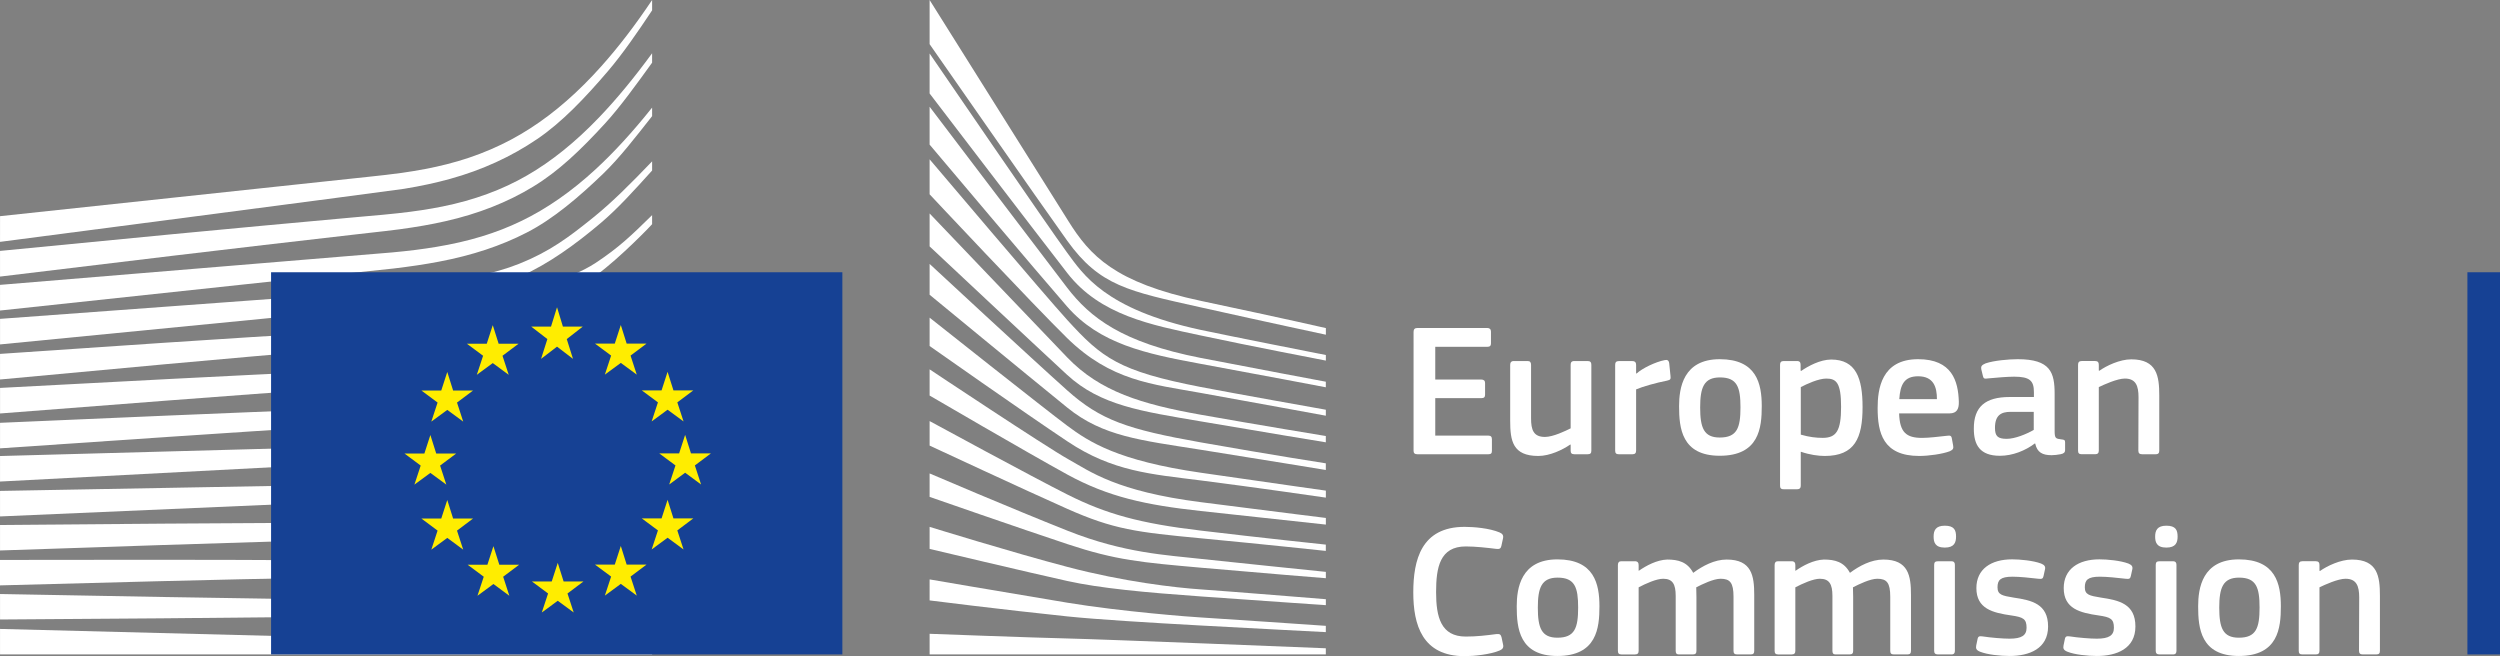 <?xml version="1.0" encoding="utf-8"?>
<!-- Generator: Adobe Illustrator 16.0.4, SVG Export Plug-In . SVG Version: 6.00 Build 0)  -->
<!DOCTYPE svg PUBLIC "-//W3C//DTD SVG 1.1//EN" "http://www.w3.org/Graphics/SVG/1.1/DTD/svg11.dtd">
<svg version="1.1" id="Livello_1" xmlns="http://www.w3.org/2000/svg" xmlns:xlink="http://www.w3.org/1999/xlink" x="0px" y="0px"
	 width="281.754px" height="73.948px" viewBox="279.831 508.226 281.754 73.948"
	 enable-background="new 279.831 508.226 281.754 73.948" xml:space="preserve">
<rect x="279.831" y="508.226" width="281.754" height="73.948" fill="#808080" stroke="none"/>
<g>
	<path fill="#FFFFFF" d="M439.142,545.622c0-0.282,0.129-0.431,0.43-0.431h7.887c0.258,0,0.406,0.148,0.406,0.405v1.33
		c0,0.258-0.107,0.388-0.428,0.388h-5.85V551h5.184c0.279,0,0.43,0.129,0.43,0.386v1.326c0,0.257-0.107,0.387-0.43,0.387h-5.184
		v4.223h6c0.256,0,0.385,0.129,0.385,0.406v1.31c0,0.278-0.107,0.383-0.404,0.383h-7.996c-0.301,0-0.43-0.129-0.43-0.383V545.622z"
		/>
	<path fill="#FFFFFF" d="M458.775,559.42h-1.521c-0.32,0-0.408-0.154-0.408-0.408v-0.665l-0.043-0.022
		c-0.834,0.58-2.293,1.289-3.6,1.289c-2.896,0-3.172-1.717-3.172-3.969v-6.297c0-0.258,0.107-0.432,0.406-0.432h1.564
		c0.279,0,0.383,0.154,0.383,0.432v6.02c0,1.289,0.26,2.102,1.566,2.102c0.922,0,2.338-0.688,2.895-0.967v-7.154
		c0-0.258,0.086-0.432,0.406-0.432h1.521c0.303,0,0.406,0.154,0.406,0.432v9.664C459.181,559.292,459.076,559.42,458.775,559.42"/>
	<path fill="#FFFFFF" d="M464.222,559.013c0,0.259-0.107,0.408-0.406,0.408h-1.545c-0.301,0-0.408-0.129-0.408-0.408v-9.664
		c0-0.277,0.107-0.428,0.408-0.428h1.518c0.326,0,0.434,0.169,0.434,0.428v0.942l0.043,0.041c0.643-0.6,2.162-1.326,3.168-1.519
		c0.279-0.064,0.475,0,0.52,0.361l0.146,1.438c0.023,0.299,0.041,0.427-0.404,0.516c-1.201,0.233-2.723,0.661-3.473,0.983V559.013
		L464.222,559.013z"/>
	<path fill="#FFFFFF" d="M473.671,550.762c-1.822,0-2.229,1.157-2.229,3.385c0,2.271,0.404,3.389,2.207,3.389
		c1.947,0,2.336-1.092,2.336-3.389C475.986,551.874,475.623,550.762,473.671,550.762 M473.65,559.59
		c-4.311,0-4.584-3.146-4.584-5.592c0-2.015,0.445-5.29,4.584-5.29c4.156,0,4.734,2.763,4.734,5.29
		C478.386,556.443,478.083,559.59,473.65,559.59"/>
	<path fill="#FFFFFF" d="M485.654,550.891c-0.877,0-2.229,0.621-2.871,0.963v5.357c0.965,0.278,1.734,0.363,2.465,0.363
		c1.543,0,2.076-0.795,2.076-3.493C487.324,551.362,486.791,550.891,485.654,550.891 M485.482,559.613
		c-0.705,0-1.693-0.129-2.682-0.473l-0.02,0.021v3.771c0,0.237-0.066,0.432-0.408,0.432h-1.521c-0.34,0-0.406-0.154-0.406-0.432
		v-13.585c0-0.277,0.107-0.432,0.406-0.432h1.521c0.301,0,0.389,0.173,0.389,0.432v0.641l0.062,0.044
		c0.771-0.535,2.143-1.285,3.385-1.285c2.809,0,3.537,2.124,3.537,5.354C489.748,557.599,488.867,559.613,485.482,559.613"/>
	<path fill="#FFFFFF" d="M493.884,553.208h4.242c0-1.309-0.342-2.575-2.121-2.575C494.421,550.633,493.992,551.6,493.884,553.208
		 M493.865,554.815c0.062,2.163,0.834,2.763,2.59,2.763c0.773,0,1.975-0.149,2.789-0.238c0.383-0.044,0.514-0.044,0.576,0.368
		l0.129,0.704c0.062,0.323,0.023,0.492-0.365,0.666c-0.836,0.322-2.398,0.535-3.451,0.535c-4.092,0-4.689-2.614-4.689-5.399
		c0-2.078,0.385-5.506,4.562-5.506c3.836,0,4.523,2.485,4.588,4.798c0.02,0.771-0.193,1.311-1.051,1.311L493.865,554.815
		L493.865,554.815z"/>
	<path fill="#FFFFFF" d="M509.037,554.642h-2.615c-1.07,0-1.754,0.388-1.754,1.802c0,0.942,0.316,1.24,1.328,1.24
		c0.92,0,2.229-0.535,3.041-1.007V554.642z M509.166,558.2c-1.07,0.812-2.508,1.394-3.943,1.394c-2.271,0-2.938-1.246-2.938-3.042
		c-0.02-2.51,1.33-3.582,4.029-3.582h2.742v-0.556c0-1.285-0.471-1.736-2.229-1.736c-0.705,0-2.059,0.108-2.914,0.193
		c-0.428,0.063-0.535,0.041-0.602-0.258l-0.191-0.793c-0.043-0.277,0.021-0.452,0.492-0.642c0.924-0.32,2.615-0.47,3.623-0.47
		c3.707,0,4.156,1.519,4.156,3.919v4.138c0,0.875,0.109,0.898,0.773,0.983c0.32,0.024,0.406,0.089,0.406,0.322v0.901
		c0,0.234-0.15,0.383-0.516,0.448c-0.342,0.064-0.686,0.108-1.01,0.108c-1.006,0-1.625-0.303-1.842-1.31L509.166,558.2z"/>
	<g>
		<path fill="#FFFFFF" d="M522.775,559.42h-1.541c-0.279,0-0.408-0.129-0.408-0.408l0.02-6.022c0-1.266-0.297-2.1-1.541-2.1
			c-0.857,0-2.357,0.686-2.936,0.963v7.158c0,0.253-0.107,0.408-0.41,0.408h-1.52c-0.301,0-0.408-0.129-0.408-0.408v-9.664
			c0-0.277,0.107-0.432,0.408-0.432h1.52c0.303,0,0.41,0.154,0.41,0.432v0.641c0.021,0,0.041,0.023,0.062,0.023
			c0.793-0.56,2.291-1.286,3.602-1.286c2.891,0,3.15,1.906,3.15,4.069v6.216C523.183,559.266,523.099,559.42,522.775,559.42"/>
		<path fill="#FFFFFF" d="M444.894,567.604c1.053,0,2.787,0.148,3.924,0.62c0.342,0.149,0.475,0.322,0.408,0.664l-0.191,0.878
			c-0.066,0.26-0.174,0.367-0.561,0.322c-1.049-0.128-2.336-0.277-3.447-0.277c-2.918,0-3.346,2.356-3.346,5.145
			c0,2.804,0.535,5.012,3.346,5.012c1.24,0,2.289-0.129,3.447-0.279c0.406-0.043,0.492,0.064,0.58,0.345l0.172,0.812
			c0.084,0.344-0.025,0.536-0.365,0.686c-1.049,0.452-2.914,0.645-3.967,0.645c-4.777,0-5.783-3.537-5.783-7.179
			C439.111,571.333,440.007,567.604,444.894,567.604"/>
	</g>
	<path fill="#FFFFFF" d="M455.376,573.325c-1.82,0-2.229,1.155-2.229,3.382c0,2.276,0.406,3.389,2.207,3.389
		c1.949,0,2.336-1.092,2.336-3.389C457.691,574.44,457.326,573.325,455.376,573.325 M455.355,582.155
		c-4.307,0-4.586-3.15-4.586-5.591c0-2.019,0.449-5.295,4.586-5.295c4.152,0,4.736,2.764,4.736,5.295
		C460.091,579.004,459.791,582.155,455.355,582.155"/>
	<path fill="#FFFFFF" d="M477.15,581.981h-1.541c-0.303,0-0.408-0.13-0.408-0.406v-6.089c0-1.583-0.385-2.034-1.459-2.034
		c-0.791,0-2.078,0.621-2.742,0.967c0,0.214,0.021,0.597,0.021,1.089v6.067c0,0.257-0.084,0.406-0.406,0.406h-1.564
		c-0.275,0-0.367-0.13-0.367-0.406v-6.193c0-1.309-0.34-1.93-1.412-1.93c-0.748,0-1.949,0.536-2.764,0.967v7.156
		c0,0.257-0.105,0.406-0.406,0.406h-1.545c-0.277,0-0.387-0.13-0.387-0.406v-9.666c0-0.278,0.109-0.432,0.387-0.432h1.523
		c0.322,0,0.428,0.173,0.428,0.432v0.621l0.021,0.022c0.838-0.58,2.014-1.221,3.193-1.265c1.24,0,2.271,0.258,2.936,1.499
		c1.074-0.793,2.4-1.499,3.773-1.499c2.826,0,3.104,1.842,3.104,3.983v6.303C477.535,581.833,477.451,581.981,477.15,581.981"/>
	<path fill="#FFFFFF" d="M494.81,581.981h-1.541c-0.301,0-0.404-0.13-0.404-0.406v-6.089c0-1.583-0.391-2.034-1.461-2.034
		c-0.791,0-2.078,0.621-2.742,0.967c0,0.214,0.023,0.597,0.023,1.089v6.067c0,0.257-0.088,0.406-0.408,0.406h-1.564
		c-0.277,0-0.365-0.13-0.365-0.406v-6.193c0-1.309-0.342-1.93-1.414-1.93c-0.748,0-1.947,0.536-2.766,0.967v7.156
		c0,0.257-0.104,0.406-0.404,0.406h-1.543c-0.275,0-0.387-0.13-0.387-0.406v-9.666c0-0.278,0.109-0.432,0.387-0.432h1.52
		c0.324,0,0.428,0.173,0.428,0.432v0.621l0.023,0.022c0.836-0.58,2.014-1.221,3.195-1.265c1.24,0,2.27,0.258,2.936,1.499
		c1.066-0.793,2.396-1.499,3.768-1.499c2.832,0,3.111,1.842,3.111,3.983v6.303C495.199,581.833,495.113,581.981,494.81,581.981"/>
	<path fill="#FFFFFF" d="M500.15,581.575c0,0.237-0.086,0.406-0.385,0.406h-1.523c-0.299,0-0.428-0.13-0.428-0.406v-9.687
		c0-0.303,0.129-0.406,0.428-0.406h1.523c0.299,0,0.385,0.173,0.385,0.406V581.575z M499.013,569.94c-1.113,0-1.26-0.625-1.26-1.245
		c0-0.686,0.232-1.222,1.26-1.222c1.053,0,1.268,0.495,1.268,1.222C500.281,569.358,500.085,569.94,499.013,569.94"/>
	<path fill="#FFFFFF" d="M506.324,582.155c-1.074,0-2.508-0.152-3.326-0.476c-0.426-0.169-0.512-0.362-0.445-0.705l0.148-0.705
		c0.062-0.343,0.213-0.365,0.557-0.322c0.941,0.148,2.314,0.258,3.045,0.258c1.371,0,1.926-0.367,1.926-1.227
		c0-0.987-0.361-1.196-1.713-1.39c-2.102-0.302-3.943-0.752-3.943-3.086c0-2.123,1.629-3.238,4.029-3.238
		c0.877,0,2.361,0.134,3.26,0.472c0.361,0.152,0.516,0.321,0.445,0.645l-0.168,0.773c-0.064,0.298-0.193,0.343-0.58,0.298
		c-0.924-0.108-2.121-0.233-2.914-0.233c-1.371,0-1.691,0.383-1.691,1.197c0,0.837,0.518,0.947,1.822,1.16
		c2.033,0.299,3.877,0.704,3.877,3.256C510.652,581.338,508.529,582.155,506.324,582.155"/>
	<path fill="#FFFFFF" d="M516.16,582.155c-1.072,0-2.504-0.152-3.32-0.476c-0.428-0.169-0.516-0.362-0.447-0.705l0.146-0.705
		c0.062-0.343,0.217-0.365,0.557-0.322c0.943,0.148,2.316,0.258,3.045,0.258c1.373,0,1.93-0.367,1.93-1.227
		c0-0.987-0.365-1.196-1.713-1.39c-2.102-0.302-3.943-0.752-3.943-3.086c0-2.123,1.627-3.238,4.027-3.238
		c0.879,0,2.357,0.134,3.258,0.472c0.363,0.152,0.516,0.321,0.447,0.645l-0.17,0.773c-0.064,0.298-0.189,0.343-0.58,0.298
		c-0.918-0.108-2.119-0.233-2.912-0.233c-1.371,0-1.691,0.383-1.691,1.197c0,0.837,0.512,0.947,1.82,1.16
		c2.033,0.299,3.881,0.704,3.881,3.256C520.494,581.338,518.367,582.155,516.16,582.155"/>
	<path fill="#FFFFFF" d="M525.121,581.575c0,0.237-0.084,0.406-0.387,0.406h-1.521c-0.301,0-0.428-0.13-0.428-0.406v-9.687
		c0-0.303,0.127-0.406,0.428-0.406h1.521c0.303,0,0.387,0.173,0.387,0.406V581.575z M523.984,569.94
		c-1.113,0-1.264-0.625-1.264-1.245c0-0.686,0.236-1.222,1.264-1.222c1.053,0,1.266,0.495,1.266,1.222
		C525.25,569.358,525.056,569.94,523.984,569.94"/>
	<path fill="#FFFFFF" d="M532.173,573.325c-1.82,0-2.229,1.155-2.229,3.382c0,2.276,0.408,3.389,2.209,3.389
		c1.947,0,2.334-1.092,2.334-3.389C534.488,574.44,534.119,573.325,532.173,573.325 M532.154,582.155
		c-4.311,0-4.588-3.15-4.588-5.591c0-2.019,0.447-5.295,4.588-5.295c4.154,0,4.734,2.764,4.734,5.295
		C536.888,579.004,536.587,582.155,532.154,582.155"/>
	<g>
		<path fill="#FFFFFF" d="M547.646,581.981h-1.545c-0.275,0-0.406-0.13-0.406-0.406l0.021-6.023c0-1.266-0.299-2.1-1.543-2.1
			c-0.857,0-2.355,0.685-2.934,0.967v7.156c0,0.257-0.107,0.406-0.41,0.406h-1.52c-0.305,0-0.406-0.13-0.406-0.406v-9.666
			c0-0.278,0.104-0.432,0.406-0.432h1.52c0.303,0,0.41,0.153,0.41,0.432v0.644c0.02,0,0.041,0.021,0.062,0.021
			c0.791-0.558,2.293-1.286,3.602-1.286c2.895,0,3.148,1.906,3.148,4.074v6.212C548.052,581.833,547.968,581.981,547.646,581.981"/>
		<rect x="557.912" y="538.909" fill="#164194" width="3.674" height="43.072"/>
	</g>
	<path fill="#FFFFFF" d="M279.834,535.485c0,0,44.284-5.773,45.534-5.98c1.916-0.313,3.618-0.683,5.207-1.125
		c3.58-0.989,6.879-2.498,9.797-4.483c2.797-1.893,5.4-4.644,7.981-7.661c1.641-1.92,3.365-4.426,4.972-6.845v-1.165
		c-1.906,2.845-3.785,5.296-5.718,7.459c-2.56,2.872-5.246,5.222-7.984,6.985c-2.825,1.833-6.005,3.202-9.453,4.068
		c-1.544,0.393-3.2,0.708-5.058,0.971c-1.227,0.173-2.489,0.308-3.711,0.438c-0.489,0.053-41.566,4.442-41.566,4.442
		L279.834,535.485L279.834,535.485z"/>
	<path fill="#FFFFFF" d="M339.22,528.003c-2.772,1.607-5.974,2.783-9.516,3.495c-1.512,0.307-3.16,0.557-5.042,0.762
		c-1.102,0.123-2.215,0.221-3.329,0.317c-0.602,0.051-1.203,0.104-1.801,0.161c-13.571,1.224-27.071,2.527-39.698,3.766v2.893
		c12.725-1.547,26.322-3.183,39.885-4.729c0.604-0.074,1.207-0.141,1.811-0.206c1.112-0.125,2.224-0.246,3.34-0.395
		c1.931-0.263,3.62-0.557,5.163-0.911c3.681-0.829,7.003-2.136,9.877-3.891c2.855-1.727,5.375-4.143,8.087-7.1
		c1.691-1.84,3.569-4.436,5.327-6.875v-1.061c-2.07,2.829-4.038,5.208-5.982,7.235C344.696,524.231,341.962,526.43,339.22,528.003"
		/>
	<path fill="#FFFFFF" d="M346.969,527.293c-2.702,2.498-5.524,4.462-8.385,5.839c-2.8,1.361-5.931,2.315-9.578,2.916
		c-1.503,0.254-3.14,0.459-4.998,0.629l-44.174,3.654v2.893l39.267-4.201l5.082-0.535c1.913-0.228,3.582-0.478,5.102-0.768
		c3.775-0.717,7.013-1.789,9.899-3.278c2.95-1.503,5.896-4.004,8.639-6.652c1.839-1.777,3.61-4.07,5.502-6.475v-0.962
		C351.14,523.09,349.053,525.371,346.969,527.293"/>
	<path fill="#FFFFFF" d="M336.287,542.293c-2.572,1.451-4.495,2.289-8.167,2.671c-2.22,0.242-4.501,0.354-6.708,0.467
		c-1.068,0.054-2.139,0.109-3.207,0.175c-6.672,0.387-13.227,0.812-19.913,1.253l-18.458,1.252v2.885l18.643-1.724
		c6.024-0.545,13.024-1.173,19.859-1.732l4.967-0.387c1.941-0.15,3.531-0.311,5.004-0.504c3.779-0.492,7.007-1.262,9.869-2.351
		c3.079-1.159,5.983-2.965,8.893-5.083c2.621-1.91,6.252-5.677,6.256-5.723v-1.021c-2.375,2.333-3.74,3.643-6.337,5.367
		C343.886,539.9,338.592,540.997,336.287,542.293"/>
	<path fill="#FFFFFF" d="M337.227,547.785c-2.787,0.822-5.924,1.377-9.59,1.704c-1.485,0.128-3.085,0.225-4.897,0.298l-4.941,0.222
		c-12.278,0.572-24.496,1.217-37.963,1.936v2.88c12.866-1.003,25.473-1.979,38.075-2.88l4.928-0.345
		c1.901-0.125,3.478-0.26,4.961-0.431c3.758-0.423,6.971-1.076,9.825-1.995c3.162-1.011,6.243-2.473,9.161-4.351
		c2.153-1.382,4.307-3.025,6.543-4.991v-0.053c-2.465,2.119-4.811,2.591-7.15,4.014
		C343.312,545.541,340.302,546.882,337.227,547.785"/>
	<path fill="#FFFFFF" d="M336.771,552.567c-2.807,0.659-5.848,1.087-9.573,1.337c-1.438,0.097-2.983,0.168-4.862,0.229l-4.895,0.174
		c-12.329,0.472-24.832,1.012-37.606,1.571v2.877c12.692-0.872,25.143-1.72,37.704-2.515l4.882-0.293
		c1.915-0.11,3.474-0.223,4.907-0.353c3.794-0.354,6.9-0.866,9.771-1.62c3.219-0.834,6.35-2.058,9.304-3.642
		c2.284-1.221,4.563-2.688,6.923-4.452v-1.232c-2.553,1.856-4.999,3.371-7.448,4.604
		C342.975,550.722,339.913,551.834,336.771,552.567"/>
	<path fill="#FFFFFF" d="M336.352,557.261c-2.814,0.521-5.85,0.85-9.546,1.043c-1.392,0.072-2.879,0.125-4.827,0.169l-42.145,1.148
		v2.876l37.374-1.967l4.841-0.245c1.89-0.088,3.435-0.182,4.864-0.293c3.749-0.29,6.833-0.701,9.701-1.311
		c3.261-0.681,6.424-1.676,9.404-2.957c2.399-1.023,4.802-2.272,7.307-3.796v-1.155c-2.676,1.566-5.219,2.823-7.745,3.832
		C342.644,555.782,339.536,556.677,336.352,557.261"/>
	<path fill="#FFFFFF" d="M336.022,561.971c-5.172,0.697-10.496,0.777-15.644,0.854c-1.18,0.016-2.359,0.032-3.541,0.055
		l-37.003,0.673v2.876l37.068-1.609c1.175-0.059,2.354-0.103,3.531-0.15c5.185-0.21,10.547-0.423,15.789-1.261
		c3.317-0.528,6.511-1.31,9.489-2.316c2.467-0.834,5.025-1.914,7.614-3.183v-1.104c-2.721,1.277-5.396,2.336-7.966,3.136
		C342.412,560.854,339.272,561.54,336.022,561.971"/>
	<path fill="#FFFFFF" d="M335.727,566.713c-4.846,0.407-9.804,0.407-14.601,0.407c-1.493,0-2.984,0-4.475,0.012
		c-12.259,0.053-24.421,0.153-36.817,0.261v2.873c11.805-0.401,24.332-0.824,36.858-1.199c1.486-0.049,2.974-0.089,4.464-0.124
		c4.822-0.121,9.808-0.251,14.703-0.782c3.421-0.371,6.531-0.915,9.513-1.655c2.6-0.645,5.272-1.504,7.953-2.536v-1.055
		c-2.769,0.999-5.528,1.816-8.214,2.413C342.159,565.983,339.087,566.435,335.727,566.713"/>
	<path fill="#FFFFFF" d="M335.541,571.386c-2.021,0.08-4.205,0.121-6.687,0.121c-0.937,0-1.874-0.004-2.807-0.011l-9.539-0.121
		c-6.509-0.045-12.99-0.058-19.07-0.062l-17.607,0.018v2.869l17.646-0.464c6.06-0.148,12.562-0.307,19.049-0.423l9.532-0.13
		c2.611-0.04,6.063-0.116,9.556-0.35c3.425-0.222,6.54-0.563,9.528-1.048c2.686-0.431,5.433-1.015,8.182-1.72v-1.021
		c-2.824,0.657-5.63,1.182-8.351,1.548C342.004,570.99,338.918,571.252,335.541,571.386"/>
	<path fill="#FFFFFF" d="M325.937,575.902l-9.504-0.102c-12.125-0.173-24.24-0.395-36.598-0.627v2.871
		c11.797-0.076,24.289-0.168,36.605-0.308l9.512-0.143c3.204-0.052,6.344-0.112,9.516-0.222c6.535-0.208,12.386-0.672,17.857-1.401
		v-1c-5.492,0.597-11.354,0.91-17.891,0.95C332.27,575.956,329.104,575.931,325.937,575.902"/>
	<polygon fill="#FFFFFF" points="353.325,580.986 279.834,579.108 279.834,581.981 353.325,581.981 	"/>
	<path fill="#FFFFFF" d="M346.708,532.724c-2.791,2.258-4.949,3.865-8.364,5.23c-2.978,1.192-6.173,1.68-9.824,2.184
		c-2.35,0.33-4.807,0.822-7.151,0.979c-0.966,0.063-1.928,0.129-2.893,0.206l-38.641,2.839v2.881l38.798-3.791l5.029-0.476
		c1.867-0.179,3.523-0.385,5.064-0.639c3.76-0.604,7-1.534,9.903-2.835c3.013-1.338,6.063-3.534,8.895-5.934
		c1.928-1.633,3.782-3.687,5.801-5.926v-1.033C350.885,528.953,348.86,530.985,346.708,532.724"/>
	<path fill="#FFFFFF" d="M384.6,508.226c0,0,13.227,21.065,15.646,24.929c2.417,3.86,5.184,6.916,14.967,8.989
		c9.787,2.075,14.046,3.058,14.046,3.058v0.747c0,0-6.217-1.326-14.22-3.11c-7.999-1.79-11.271-2.39-14.917-7.466
		c-3.033-4.22-15.521-22.171-15.521-22.171L384.6,508.226L384.6,508.226z"/>
	<path fill="#FFFFFF" d="M384.6,532.284c0,0,12.042,12.616,15.521,16.237c3.693,3.845,8.425,5.267,14.983,6.436
		c6.257,1.116,14.149,2.409,14.149,2.409v0.71c0,0-7.412-1.213-14.149-2.37c-6.61-1.128-11.236-1.765-15.023-5.25
		c-3.388-3.123-15.481-14.46-15.481-14.46V532.284z"/>
	<path fill="#FFFFFF" d="M384.6,537.97c0,0,11.451,10.628,15.521,14.263c3.747,3.344,6.782,4.383,15.021,5.847
		c8.238,1.458,14.111,2.364,14.111,2.364v0.75c0,0-7.449-1.222-14.149-2.289c-6.703-1.063-10.975-1.486-14.983-4.737
		c-4.625-3.751-15.521-12.724-15.521-12.724V537.97z"/>
	<path fill="#FFFFFF" d="M384.6,544.026c0,0,13.081,10.377,15.524,12.19c2.443,1.817,5.678,3.936,15.06,5.289
		c9.304,1.346,14.073,2.016,14.073,2.016v0.789c0,0-8.436-1.225-14.073-1.935c-5.635-0.713-9.96-1.011-15.02-4.383
		c-4.926-3.279-15.564-10.77-15.564-10.77V544.026z"/>
	<path fill="#FFFFFF" d="M384.6,549.852c0,0,13.12,8.734,15.604,10.117c2.483,1.381,5.4,3.634,14.98,4.854
		c9.583,1.225,14.073,1.776,14.073,1.776v0.749c0,0-7.922-0.865-14.113-1.533c-6.188-0.674-10.406-1.584-15.02-4.106
		c-4.613-2.529-15.524-8.903-15.524-8.903V549.852L384.6,549.852z"/>
	<path fill="#FFFFFF" d="M384.6,555.682c0,0,11.598,6.306,15.521,8.275c4.377,2.2,8.162,3.252,15.021,4.065
		c6.734,0.807,14.111,1.583,14.111,1.583v0.709c0,0-6.822-0.734-14.111-1.424c-7.229-0.685-9.803-0.999-15.021-3.314
		c-4.666-2.071-15.521-7.131-15.521-7.131V555.682z"/>
	<path fill="#FFFFFF" d="M384.6,561.583c0,0,9.163,3.925,15.604,6.479c6.335,2.513,11.17,2.722,15.021,3.157
		c1.695,0.19,14.032,1.458,14.032,1.458v0.714c0,0-7.369-0.593-14.073-1.185c-6.702-0.592-9.593-0.843-15.02-2.646
		c-5.493-1.822-15.564-5.335-15.564-5.335V561.583z"/>
	<path fill="#FFFFFF" d="M384.6,567.604c0,0,9.252,2.868,15.56,4.523c6.308,1.661,12.105,2.328,15.022,2.526
		c2.917,0.2,14.075,1.104,14.075,1.104v0.672c0,0-6.348-0.431-14.115-0.986c-6.284-0.447-11.329-0.92-15.021-1.737
		c-4.092-0.901-15.521-3.617-15.521-3.617V567.604z"/>
	<path fill="#FFFFFF" d="M384.6,573.526c0,0,7.567,1.301,15.56,2.631c5.993,0.991,14.113,1.619,14.982,1.655
		c0.869,0.039,14.111,0.947,14.111,0.947v0.708c0,0-8.476-0.434-14.111-0.746c-5.871-0.325-11.707-0.68-15.021-1.025
		c-7.424-0.775-15.521-1.802-15.521-1.802V573.526z"/>
	<path fill="#FFFFFF" d="M384.6,579.656c0,0,11.934,0.447,15.56,0.528c3.628,0.075,29.093,1.104,29.093,1.104v0.692H384.6V579.656z"
		/>
	<path fill="#FFFFFF" d="M415.142,545.403c-10.804-2.328-13.246-6.277-15.062-8.727c-1.812-2.445-15.481-22.422-15.481-22.422v4.506
		c0.54,0.707,12.237,16.022,15.521,20.244c3.7,4.763,9.501,5.846,15.021,7.026c5.52,1.185,14.116,2.836,14.116,2.836v-0.628
		C429.257,548.24,417.932,546.004,415.142,545.403"/>
	<path fill="#FFFFFF" d="M415.142,548.562c-8.871-1.736-12.458-4.543-15.062-7.938c-2.601-3.396-15.481-20.37-15.481-20.37v4.269
		c0.542,0.639,12.322,14.615,15.481,18.232c3.687,4.223,8.832,5.33,15.062,6.475c6.229,1.145,14.111,2.644,14.111,2.644v-0.629
		C429.253,551.245,420.257,549.562,415.142,548.562"/>
	<path fill="#FFFFFF" d="M415.142,551.838c-9.225-1.79-11.116-3.264-15.021-7.542c-2.454-2.687-14.991-17.49-15.521-18.116v3.945
		c0,0,11.718,12.495,15.481,16.185c4.943,4.843,9.583,5.209,15.062,6.197c5.48,0.986,14.112,2.57,14.112,2.57v-0.674
		C429.253,554.404,418.833,552.551,415.142,551.838"/>
	<rect x="310.382" y="538.909" fill="#164194" width="64.385" height="43.069"/>
	<polygon fill="#FFED00" points="343.271,545.033 345.511,545.033 343.706,546.44 344.408,548.671 342.608,547.293 340.81,548.671 
		341.52,546.44 339.698,545.033 341.932,545.033 342.608,542.854 	"/>
	<polygon fill="#FFED00" points="343.35,573.756 345.593,573.756 343.787,575.112 344.488,577.255 342.691,575.934 340.893,577.255 
		341.6,575.112 339.776,573.756 342.013,573.756 342.691,571.664 	"/>
	<polygon fill="#FFED00" points="350.456,571.854 352.7,571.854 350.894,573.207 351.596,575.354 349.797,574.029 347.998,575.354 
		348.706,573.207 346.882,571.854 349.119,571.854 349.797,569.758 	"/>
	<polygon fill="#FFED00" points="350.456,546.947 352.7,546.947 350.894,548.301 351.596,550.448 349.797,549.126 347.998,550.448 
		348.706,548.301 346.882,546.947 349.119,546.947 349.797,544.856 	"/>
	<polygon fill="#FFED00" points="355.729,552.221 357.97,552.221 356.165,553.574 356.867,555.722 355.068,554.4 353.273,555.722 
		353.981,553.574 352.157,552.221 354.392,552.221 355.068,550.129 	"/>
	<polygon fill="#FFED00" points="355.729,566.648 357.97,566.648 356.165,568.005 356.867,570.153 355.068,568.828 353.273,570.153 
		353.981,568.005 352.157,566.648 354.392,566.648 355.068,564.557 	"/>
	<polygon fill="#FFED00" points="357.706,559.327 359.95,559.327 358.143,560.681 358.845,562.829 357.047,561.503 355.25,562.829 
		355.958,560.681 354.134,559.327 356.368,559.327 357.047,557.236 	"/>
	<polygon fill="#FFED00" points="336.029,546.968 338.269,546.968 336.464,548.321 337.165,550.468 335.366,549.146 
		333.568,550.468 334.277,548.321 332.456,546.968 334.689,546.968 335.366,544.872 	"/>
	<polygon fill="#FFED00" points="330.898,552.24 333.143,552.24 331.336,553.594 332.035,555.742 330.24,554.421 328.441,555.742 
		329.147,553.594 327.326,552.24 329.561,552.24 330.24,550.146 	"/>
	<polygon fill="#FFED00" points="328.995,559.343 331.237,559.343 329.43,560.697 330.133,562.845 328.334,561.523 326.536,562.845 
		327.243,560.697 325.423,559.343 327.658,559.343 328.334,557.253 	"/>
	<polygon fill="#FFED00" points="330.898,566.668 333.143,566.668 331.336,568.026 332.035,570.173 330.24,568.847 328.441,570.173 
		329.147,568.026 327.326,566.668 329.561,566.668 330.24,564.577 	"/>
	<polygon fill="#FFED00" points="336.103,571.869 338.344,571.869 336.538,573.223 337.235,575.37 335.441,574.045 333.642,575.37 
		334.35,573.223 332.53,571.869 334.763,571.869 335.441,569.778 	"/>
</g>
</svg>
